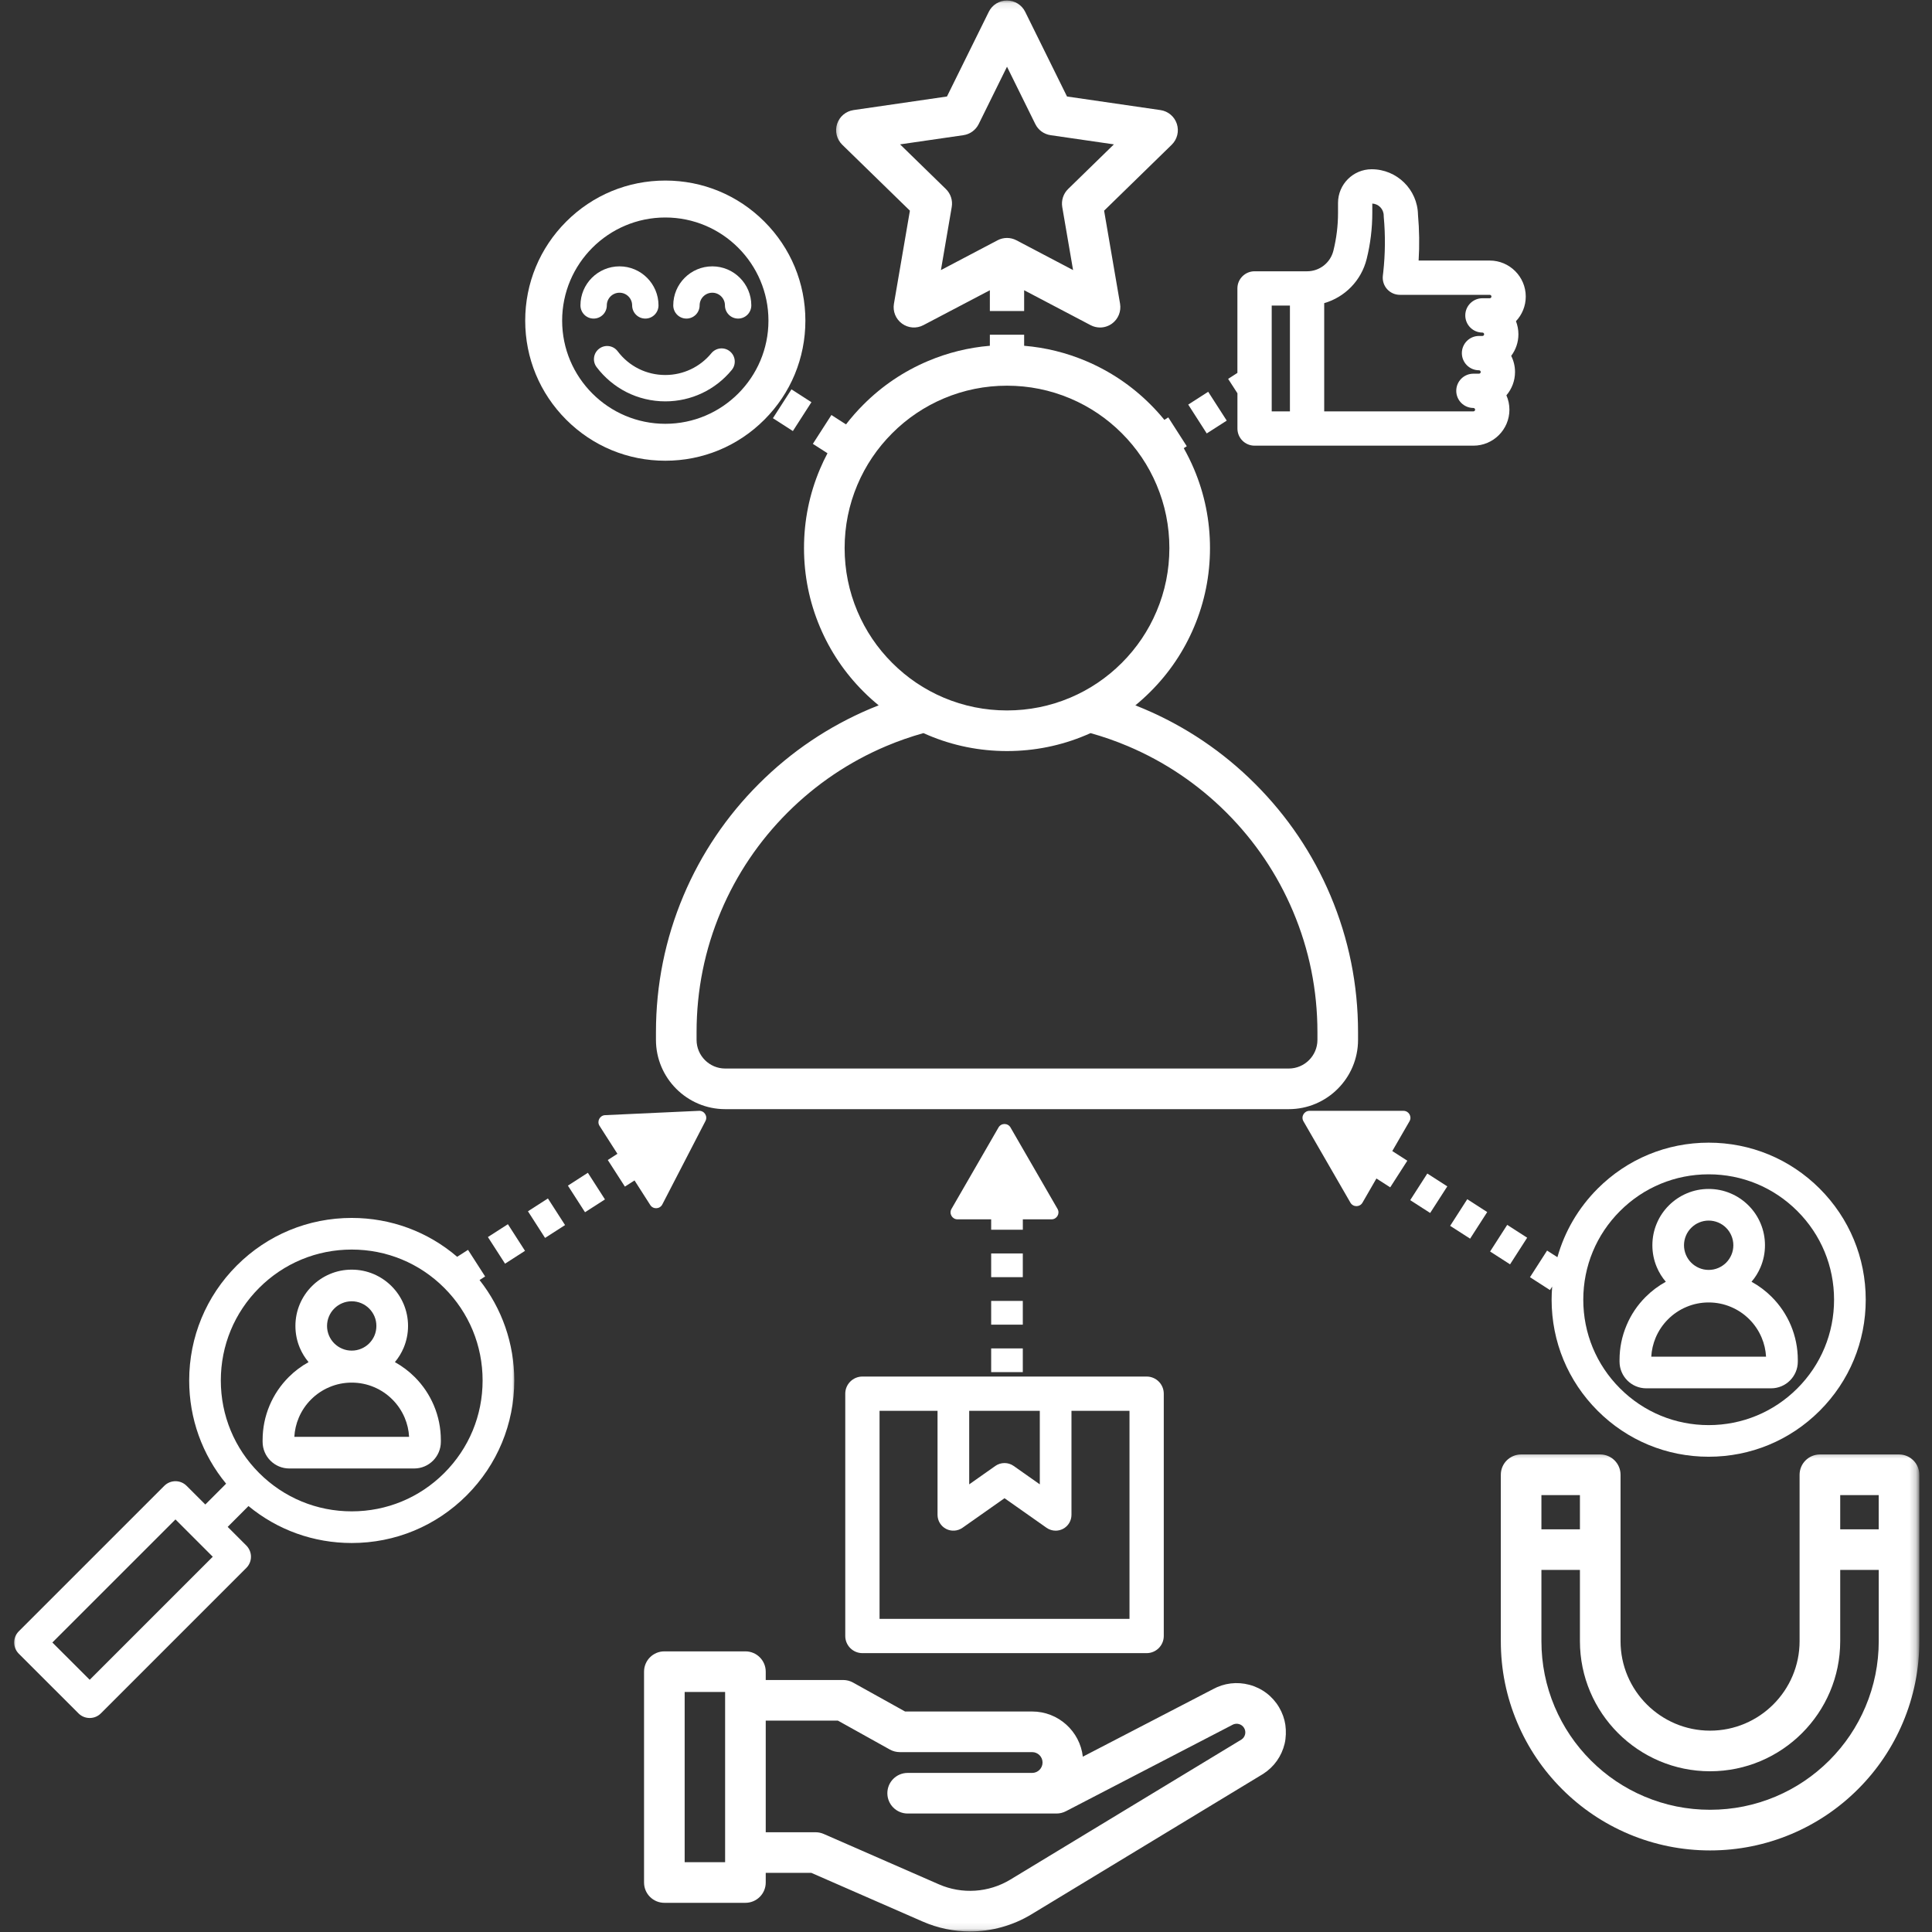 <svg width="300" height="300" viewBox="0 0 300 300" fill="none" xmlns="http://www.w3.org/2000/svg">
<rect x="0" y="0" width="300" height="300" fill="#333333" stroke="none"/>
<path d="M210.877 161.473V160.275C210.877 152.916 209.434 145.781 206.59 139.051C203.846 132.562 199.913 126.734 194.908 121.729C189.908 116.723 184.075 112.796 177.585 110.051C177.158 109.869 176.726 109.697 176.299 109.525C177.111 108.859 177.898 108.145 178.653 107.39C181.549 104.499 183.82 101.13 185.408 97.374C187.054 93.484 187.887 89.359 187.887 85.103C187.887 80.848 187.054 76.723 185.408 72.833C184.934 71.718 184.403 70.64 183.814 69.593L184.283 69.291L181.408 64.812L180.804 65.197C180.132 64.369 179.413 63.578 178.653 62.817C175.762 59.921 172.392 57.65 168.637 56.062C165.564 54.76 162.34 53.968 159.028 53.692V51.978H153.705V53.692C150.387 53.968 147.168 54.765 144.096 56.062C140.34 57.65 136.971 59.921 134.08 62.817C133.101 63.791 132.2 64.822 131.366 65.9L129.101 64.442L126.221 68.921L128.491 70.38C128.069 71.176 127.679 71.994 127.325 72.833C125.679 76.723 124.846 80.848 124.846 85.103C124.846 89.353 125.679 93.484 127.325 97.374C128.913 101.13 131.184 104.499 134.08 107.39C134.83 108.145 135.622 108.854 136.439 109.525C136.002 109.692 135.575 109.869 135.148 110.046C128.653 112.796 122.825 116.723 117.825 121.729C112.819 126.734 108.887 132.562 106.142 139.051C103.299 145.775 101.856 152.916 101.856 160.275V161.468C101.856 167.4 106.684 172.229 112.611 172.229H200.122C206.049 172.229 210.877 167.4 210.877 161.473ZM133.132 94.916C131.82 91.807 131.153 88.505 131.153 85.103C131.153 81.703 131.82 78.395 133.132 75.291C134.403 72.286 136.221 69.593 138.538 67.275C140.851 64.958 143.549 63.14 146.549 61.869C149.658 60.557 152.96 59.89 156.366 59.89C159.767 59.89 163.07 60.557 166.179 61.869C169.184 63.14 171.877 64.958 174.195 67.275C176.512 69.593 178.33 72.286 179.596 75.291C180.913 78.4 181.58 81.703 181.58 85.103C181.58 88.505 180.913 91.812 179.596 94.916C178.33 97.921 176.512 100.614 174.195 102.932C171.877 105.249 169.184 107.067 166.179 108.338C163.07 109.65 159.767 110.317 156.366 110.317C152.96 110.317 149.658 109.65 146.549 108.338C143.549 107.067 140.851 105.249 138.538 102.932C136.221 100.619 134.403 97.921 133.132 94.916ZM204.57 161.473C204.57 163.926 202.57 165.921 200.116 165.921H112.611C110.158 165.921 108.163 163.926 108.163 161.473V160.275C108.163 153.765 109.434 147.452 111.95 141.51C114.377 135.77 117.856 130.614 122.278 126.187C126.705 121.765 131.861 118.286 137.601 115.859C139.486 115.062 141.429 114.385 143.387 113.838C143.622 113.942 143.856 114.046 144.096 114.145C147.981 115.791 152.111 116.624 156.366 116.624C160.616 116.624 164.747 115.791 168.637 114.145C168.872 114.046 169.106 113.942 169.34 113.838C171.299 114.385 173.247 115.062 175.127 115.859C180.866 118.286 186.023 121.765 190.45 126.187C194.877 130.614 198.351 135.77 200.778 141.51C203.293 147.452 204.57 153.765 204.57 160.275V161.473Z" fill="white"/>
<mask id="mask0_71_327" style="mask-type:luminance" maskUnits="userSpaceOnUse" x="129" y="0" width="56" height="52">
<path d="M129.414 0.078H184.08V52H129.414V0.078Z" fill="white"/>
</mask>
<g mask="url(#mask0_71_327)">
<path d="M141.289 32.714L138.81 47.167C138.606 48.349 139.091 49.547 140.065 50.25C141.034 50.958 142.32 51.052 143.382 50.49L153.705 45.068V48.292H159.028V45.068L169.346 50.49C169.81 50.734 170.31 50.854 170.815 50.854C171.466 50.854 172.117 50.651 172.669 50.25C173.638 49.547 174.122 48.349 173.924 47.167L171.445 32.714L181.945 22.474C182.804 21.635 183.112 20.38 182.742 19.24C182.372 18.099 181.382 17.266 180.195 17.094L165.685 14.984L159.19 1.833C158.659 0.755 157.565 0.078 156.362 0.078C155.164 0.078 154.065 0.755 153.539 1.833L147.044 14.984L132.534 17.094C131.346 17.266 130.356 18.099 129.987 19.24C129.617 20.38 129.924 21.635 130.784 22.474L141.289 32.714ZM149.596 20.99C150.622 20.844 151.507 20.198 151.971 19.266L156.367 10.359L160.763 19.266C161.221 20.198 162.106 20.844 163.138 20.99L172.966 22.417L165.851 29.354C165.112 30.078 164.773 31.12 164.945 32.146L166.627 41.938L157.83 37.312C156.914 36.828 155.815 36.828 154.898 37.312L146.106 41.938L147.784 32.146C147.961 31.12 147.622 30.078 146.877 29.354L139.763 22.417L149.596 20.99Z" fill="white"/>
</g>
<path d="M118.69 65.172C122.799 61.063 125.059 55.6 125.059 49.787C125.059 43.98 122.799 38.516 118.69 34.407C114.58 30.297 109.117 28.037 103.309 28.037C97.497 28.037 92.033 30.297 87.924 34.407C83.815 38.516 81.554 43.98 81.554 49.787C81.554 55.6 83.815 61.063 87.924 65.172C92.033 69.282 97.497 71.542 103.309 71.542C109.117 71.542 114.58 69.282 118.69 65.172ZM87.289 49.787C87.289 40.954 94.476 33.772 103.309 33.772C112.143 33.772 119.325 40.954 119.325 49.787C119.325 58.62 112.143 65.808 103.309 65.808C94.476 65.808 87.289 58.62 87.289 49.787Z" fill="white"/>
<path d="M94.226 47.417C94.226 46.333 95.112 45.453 96.195 45.453C97.278 45.453 98.158 46.333 98.158 47.417C98.158 48.552 99.075 49.469 100.205 49.469C101.335 49.469 102.252 48.552 102.252 47.417C102.252 44.078 99.533 41.359 96.195 41.359C92.851 41.359 90.132 44.078 90.132 47.417C90.132 48.552 91.049 49.469 92.179 49.469C93.309 49.469 94.226 48.552 94.226 47.417Z" fill="white"/>
<path d="M106.59 49.469C107.721 49.469 108.637 48.552 108.637 47.417C108.637 46.333 109.523 45.453 110.606 45.453C111.684 45.453 112.569 46.333 112.569 47.417C112.569 48.552 113.486 49.469 114.616 49.469C115.747 49.469 116.663 48.552 116.663 47.417C116.663 44.078 113.944 41.359 110.606 41.359C107.262 41.359 104.543 44.078 104.543 47.417C104.543 48.552 105.46 49.469 106.59 49.469Z" fill="white"/>
<path d="M113.627 57.449C114.345 56.574 114.22 55.282 113.345 54.563C112.476 53.844 111.184 53.975 110.465 54.844C108.7 56.995 106.09 58.23 103.309 58.23C100.377 58.23 97.679 56.886 95.908 54.542C95.231 53.636 93.944 53.459 93.043 54.141C92.137 54.819 91.96 56.105 92.642 57.006C93.861 58.62 95.455 59.959 97.252 60.876C99.111 61.824 101.205 62.324 103.309 62.324C107.319 62.324 111.08 60.548 113.627 57.449Z" fill="white"/>
<path d="M120.018 64.938L122.898 60.459L125.997 62.454L123.117 66.933L120.018 64.938Z" fill="white"/>
<path d="M184.507 62.824L187.606 60.834L190.486 65.313L187.382 67.303L184.507 62.824Z" fill="white"/>
<path d="M192.148 61.068V66.542C192.148 68.016 193.335 69.203 194.809 69.203H228.788C231.872 69.203 234.382 66.698 234.382 63.615C234.382 62.823 234.215 62.068 233.913 61.385C234.747 60.406 235.252 59.141 235.252 57.76C235.252 56.859 235.038 56.01 234.658 55.26C235.361 54.323 235.778 53.161 235.778 51.906C235.778 51.188 235.643 50.505 235.398 49.875C236.34 48.875 236.919 47.526 236.919 46.047C236.919 42.969 234.408 40.458 231.325 40.458H220.283C220.429 38.089 220.393 35.703 220.184 33.344C220.117 29.438 216.913 26.281 212.992 26.281C210.111 26.281 207.768 28.625 207.768 31.51V33.047C207.768 35.026 207.528 37.005 207.049 38.927C206.58 40.812 204.903 42.125 202.96 42.125H194.809C193.335 42.125 192.143 43.318 192.143 44.786V57.906L190.705 58.833L192.148 61.068ZM212.215 40.214C212.799 37.87 213.09 35.458 213.09 33.047V31.609C214.08 31.662 214.861 32.479 214.861 33.474C214.861 33.557 214.867 33.635 214.872 33.714C215.132 36.568 215.101 39.453 214.788 42.297L214.726 42.828C214.643 43.578 214.882 44.333 215.387 44.896C215.898 45.464 216.617 45.781 217.372 45.781H231.325C231.471 45.781 231.59 45.901 231.59 46.047C231.59 46.193 231.471 46.312 231.325 46.312H230.189C228.721 46.312 227.528 47.505 227.528 48.974C227.528 50.448 228.721 51.641 230.189 51.641C230.335 51.641 230.455 51.755 230.455 51.901C230.455 52.052 230.335 52.167 230.189 52.167H229.658C228.189 52.167 226.997 53.359 226.997 54.833C226.997 56.302 228.189 57.495 229.658 57.495C229.804 57.495 229.924 57.609 229.924 57.76C229.924 57.906 229.804 58.026 229.658 58.026H228.788C227.32 58.026 226.127 59.214 226.127 60.688C226.127 62.156 227.32 63.349 228.788 63.349C228.934 63.349 229.054 63.469 229.054 63.615C229.054 63.76 228.934 63.88 228.788 63.88H205.622V47.073C208.825 46.146 211.382 43.578 212.215 40.214ZM197.471 47.448H200.299V63.88H197.471V47.448Z" fill="white"/>
<mask id="mask1_71_327" style="mask-type:luminance" maskUnits="userSpaceOnUse" x="98" y="256" width="103" height="44">
<path d="M98.747 256H200.08V299.917H98.747V256Z" fill="white"/>
</mask>
<g mask="url(#mask1_71_327)">
<path d="M194.007 261.615C192.085 261.099 190.069 261.344 188.325 262.307L168.142 272.776C167.694 268.833 164.335 265.76 160.272 265.76H140.538L132.46 261.266C131.991 261.005 131.465 260.87 130.929 260.87H118.903V259.578C118.903 257.833 117.491 256.422 115.746 256.422H103.163C101.418 256.422 100.007 257.833 100.007 259.578V292.318C100.007 294.057 101.418 295.469 103.163 295.469H115.746C117.491 295.469 118.903 294.057 118.903 292.318V290.818H125.986L143.267 298.375C145.616 299.406 148.127 299.917 150.627 299.917C153.944 299.917 157.252 299.021 160.163 297.255L196.095 275.479C196.121 275.464 196.147 275.448 196.168 275.432C197.84 274.359 199.012 272.698 199.476 270.766C199.934 268.828 199.627 266.823 198.616 265.109C197.59 263.375 195.955 262.135 194.007 261.615ZM112.595 289.161H106.314V262.729H112.595V289.161ZM192.783 270.109L156.892 291.859C153.538 293.896 149.387 294.172 145.793 292.599L127.908 284.776C127.507 284.604 127.08 284.51 126.642 284.51H118.903V267.177H130.111L138.184 271.672C138.653 271.932 139.184 272.068 139.72 272.068H160.272C161.163 272.068 161.887 272.792 161.887 273.682C161.887 274.573 161.163 275.297 160.272 275.297H140.944C139.2 275.297 137.788 276.708 137.788 278.448C137.788 280.193 139.2 281.604 140.944 281.604H164.054C164.559 281.604 165.059 281.479 165.507 281.25L191.272 267.885C191.304 267.87 191.335 267.854 191.366 267.833C192.002 267.479 192.814 267.693 193.184 268.318C193.549 268.932 193.371 269.714 192.783 270.109Z" fill="white"/>
</g>
<path d="M131.252 216.411V254.036C131.252 255.505 132.445 256.698 133.913 256.698H178.049C179.518 256.698 180.71 255.505 180.71 254.036V216.411C180.71 214.943 179.518 213.75 178.049 213.75H133.913C132.445 213.75 131.252 214.943 131.252 216.411ZM150.497 219.073H161.46V230.49L157.393 227.625C156.971 227.328 156.476 227.182 155.981 227.182C155.486 227.182 154.992 227.328 154.564 227.625L150.497 230.49V219.073ZM136.575 219.073H145.58V235.224C145.58 236.141 146.096 236.984 146.908 237.406C147.721 237.828 148.705 237.76 149.455 237.234L155.981 232.641L162.507 237.234C162.929 237.531 163.424 237.682 163.924 237.682C164.309 237.682 164.7 237.589 165.054 237.406C165.867 236.984 166.377 236.141 166.377 235.224V219.073H175.387V251.375H136.575V219.073Z" fill="white"/>
<mask id="mask2_71_327" style="mask-type:luminance" maskUnits="userSpaceOnUse" x="232" y="225" width="66" height="63">
<path d="M232.08 225.334H297.794V288.001H232.08V225.334Z" fill="white"/>
</mask>
<g mask="url(#mask2_71_327)">
<path d="M294.882 225.85H282.596C280.851 225.85 279.439 227.261 279.439 229.001V254.834C279.439 262.501 273.205 268.735 265.538 268.735C257.872 268.735 251.637 262.501 251.637 254.834V229.001C251.637 227.261 250.226 225.85 248.481 225.85H236.194C234.455 225.85 233.043 227.261 233.043 229.001V254.834C233.043 259.219 233.903 263.475 235.601 267.485C237.236 271.36 239.58 274.834 242.559 277.813C245.543 280.798 249.017 283.136 252.887 284.777C256.898 286.469 261.158 287.334 265.538 287.334C269.924 287.334 274.179 286.469 278.189 284.777C282.059 283.136 285.533 280.798 288.517 277.813C291.497 274.834 293.84 271.36 295.476 267.485C297.174 263.475 298.033 259.219 298.033 254.834V229.001C298.033 227.261 296.622 225.85 294.882 225.85ZM291.726 232.157V237.469H285.747V232.157H291.726ZM245.33 232.157V237.469H239.351V232.157H245.33ZM289.668 265.027C288.351 268.146 286.46 270.949 284.059 273.355C281.653 275.756 278.851 277.646 275.736 278.964C272.502 280.329 269.075 281.021 265.538 281.021C262.007 281.021 258.575 280.329 255.346 278.964C252.226 277.646 249.424 275.756 247.023 273.355C244.616 270.949 242.731 268.146 241.408 265.027C240.043 261.798 239.351 258.37 239.351 254.834V243.777H245.33V254.834C245.33 265.98 254.398 275.042 265.538 275.042C276.684 275.042 285.747 265.98 285.747 254.834V243.777H291.731V254.834C291.726 258.37 291.033 261.798 289.668 265.027Z" fill="white"/>
</g>
<path d="M255.627 215.577H275.017C277.304 215.577 279.163 213.718 279.163 211.437V211.171C279.163 209.301 278.793 207.489 278.075 205.781C277.377 204.135 276.377 202.65 275.111 201.385C274.174 200.447 273.122 199.661 271.976 199.031C272.559 198.354 273.028 197.593 273.377 196.765C273.835 195.687 274.064 194.541 274.064 193.364C274.064 192.182 273.835 191.036 273.377 189.958C272.939 188.916 272.309 187.984 271.507 187.182C270.705 186.38 269.767 185.749 268.726 185.307C267.648 184.848 266.502 184.619 265.319 184.619C264.142 184.619 262.997 184.848 261.918 185.307C260.877 185.749 259.939 186.38 259.137 187.182C258.335 187.984 257.705 188.916 257.267 189.958C256.809 191.036 256.58 192.182 256.58 193.364C256.58 194.541 256.809 195.687 257.267 196.765C257.616 197.593 258.085 198.354 258.668 199.031C257.523 199.661 256.471 200.447 255.538 201.38C254.267 202.65 253.267 204.13 252.575 205.781C251.851 207.489 251.481 209.301 251.481 211.166V211.432C251.481 213.718 253.34 215.577 255.627 215.577ZM261.793 191.874C261.986 191.416 262.262 191.005 262.616 190.656C262.965 190.301 263.377 190.025 263.835 189.833C264.304 189.635 264.804 189.531 265.325 189.531C265.84 189.531 266.34 189.635 266.814 189.833C267.267 190.025 267.679 190.301 268.033 190.656C268.382 191.005 268.658 191.416 268.851 191.874C269.049 192.343 269.153 192.843 269.153 193.364C269.153 193.88 269.054 194.38 268.851 194.854C268.658 195.307 268.382 195.718 268.033 196.072C267.679 196.421 267.267 196.697 266.814 196.89C266.34 197.093 265.84 197.192 265.325 197.192C264.804 197.192 264.304 197.093 263.835 196.89C263.377 196.697 262.965 196.421 262.616 196.072C262.262 195.718 261.986 195.307 261.793 194.854C261.596 194.38 261.491 193.88 261.491 193.364C261.491 192.843 261.596 192.343 261.793 191.874ZM257.096 207.697C257.549 206.635 258.189 205.682 259.012 204.859C259.83 204.041 260.788 203.395 261.851 202.947C262.95 202.479 264.116 202.244 265.319 202.244C266.528 202.244 267.695 202.479 268.793 202.947C269.856 203.395 270.814 204.041 271.632 204.859C272.45 205.676 273.096 206.635 273.543 207.697C273.945 208.64 274.174 209.635 274.231 210.661H256.408C256.465 209.635 256.7 208.64 257.096 207.697Z" fill="white"/>
<path d="M64.403 213.833C63.481 212.911 62.444 212.135 61.319 211.51C61.877 210.843 62.33 210.104 62.674 209.296C63.127 208.218 63.361 207.072 63.361 205.895C63.361 204.713 63.127 203.567 62.674 202.489C62.231 201.447 61.601 200.515 60.799 199.713C59.997 198.911 59.059 198.281 58.023 197.838C56.939 197.38 55.794 197.15 54.616 197.15C53.434 197.15 52.288 197.38 51.21 197.838C50.169 198.281 49.236 198.911 48.434 199.713C47.632 200.515 47.002 201.447 46.559 202.489C46.101 203.572 45.872 204.713 45.872 205.895C45.872 207.072 46.101 208.218 46.559 209.301C46.898 210.104 47.356 210.843 47.913 211.51C46.783 212.135 45.752 212.911 44.83 213.833C43.559 215.104 42.564 216.583 41.866 218.229C41.142 219.937 40.778 221.755 40.778 223.619V223.885C40.778 226.171 42.637 228.025 44.919 228.025H64.314C66.601 228.025 68.455 226.166 68.455 223.885V223.619C68.455 221.755 68.09 219.937 67.366 218.229C66.668 216.583 65.674 215.104 64.403 213.833ZM51.085 204.406C51.278 203.947 51.554 203.536 51.908 203.187C52.262 202.833 52.669 202.557 53.127 202.364C53.596 202.166 54.096 202.062 54.616 202.062C55.132 202.062 55.632 202.166 56.106 202.364C56.559 202.557 56.971 202.833 57.325 203.187C57.674 203.536 57.95 203.947 58.148 204.406C58.346 204.874 58.444 205.374 58.444 205.895C58.444 206.411 58.346 206.911 58.148 207.385C57.955 207.838 57.674 208.249 57.325 208.604C56.971 208.952 56.564 209.229 56.106 209.421C55.632 209.619 55.132 209.723 54.616 209.723C54.096 209.723 53.596 209.624 53.127 209.421C52.669 209.229 52.262 208.952 51.908 208.604C51.554 208.249 51.278 207.838 51.085 207.385C50.887 206.911 50.783 206.411 50.783 205.895C50.783 205.374 50.887 204.874 51.085 204.406ZM45.705 223.109C45.762 222.083 45.991 221.088 46.392 220.145C46.84 219.083 47.486 218.124 48.304 217.307C49.122 216.489 50.08 215.843 51.142 215.395C52.241 214.926 53.408 214.692 54.616 214.692C55.819 214.692 56.986 214.926 58.09 215.395C59.148 215.843 60.106 216.489 60.924 217.307C61.747 218.124 62.387 219.083 62.84 220.145C63.236 221.088 63.471 222.083 63.523 223.109H45.705Z" fill="white"/>
<path d="M88.184 184.104L91.283 182.109L93.939 186.245L90.84 188.234L88.184 184.104Z" fill="white"/>
<path d="M81.981 188.089L85.08 186.094L87.741 190.229L84.637 192.224L81.981 188.089Z" fill="white"/>
<path d="M75.762 192.089L78.866 190.094L81.523 194.229L78.424 196.224L75.762 192.089Z" fill="white"/>
<mask id="mask3_71_327" style="mask-type:luminance" maskUnits="userSpaceOnUse" x="1" y="188" width="80" height="80">
<path d="M1.955 188H80.08V268H1.955V188Z" fill="white"/>
</mask>
<g mask="url(#mask3_71_327)">
<path d="M75.33 198.208L72.674 194.077L70.991 195.156C66.429 191.249 60.684 189.119 54.616 189.119C47.872 189.119 41.533 191.744 36.767 196.51C32.002 201.281 29.377 207.619 29.377 214.359C29.377 220.275 31.398 225.88 35.111 230.385L31.882 233.619L28.981 230.723C28.023 229.76 26.471 229.76 25.507 230.723L2.918 253.307C1.96 254.27 1.96 255.822 2.918 256.786L12.189 266.051C12.648 266.515 13.273 266.77 13.929 266.77C14.58 266.77 15.205 266.515 15.663 266.051L38.252 243.463C38.71 243.005 38.971 242.38 38.971 241.729C38.971 241.077 38.71 240.452 38.252 239.989L35.356 237.093L38.585 233.859C43.096 237.577 48.7 239.598 54.616 239.598C61.356 239.598 67.695 236.973 72.46 232.208C77.226 227.442 79.856 221.104 79.856 214.359C79.856 208.635 77.955 203.197 74.465 198.765L75.33 198.208ZM13.929 260.838L8.132 255.046L27.247 235.937L33.038 241.729L13.929 260.838ZM68.986 228.729C65.148 232.567 60.044 234.682 54.616 234.682C49.184 234.682 44.08 232.567 40.241 228.729C36.403 224.89 34.288 219.786 34.288 214.359C34.288 208.926 36.403 203.822 40.241 199.984C44.08 196.145 49.184 194.031 54.616 194.031C60.044 194.031 65.148 196.145 68.986 199.984C72.825 203.822 74.939 208.926 74.939 214.359C74.939 219.786 72.825 224.89 68.986 228.729Z" fill="white"/>
</g>
<path d="M158.82 189.339H163.278C164.111 189.339 164.627 188.438 164.215 187.719L156.913 175.078C156.502 174.354 155.46 174.354 155.044 175.078L147.747 187.719C147.33 188.438 147.851 189.339 148.684 189.339H153.908V190.948H158.825V189.339H158.82Z" fill="white"/>
<path d="M153.908 194.635H158.82V198.317H153.908V194.635Z" fill="white"/>
<path d="M153.908 202.006H158.82V205.693H153.908V202.006Z" fill="white"/>
<path d="M153.908 209.381H158.82V213.063H153.908V209.381Z" fill="white"/>
<path d="M218.976 186.36L221.632 182.225L224.736 184.219L222.075 188.35L218.976 186.36Z" fill="white"/>
<path d="M225.179 190.348L227.835 186.213L230.934 188.208L228.278 192.338L225.179 190.348Z" fill="white"/>
<path d="M241.023 199.781C240.965 200.452 240.934 201.135 240.934 201.817C240.934 208.333 243.471 214.458 248.08 219.062C252.684 223.666 258.809 226.202 265.319 226.202C271.835 226.202 277.96 223.666 282.564 219.062C287.168 214.458 289.71 208.333 289.71 201.817C289.71 195.307 287.168 189.182 282.564 184.572C277.96 179.968 271.835 177.432 265.319 177.432C258.809 177.432 252.684 179.968 248.08 184.572C245.075 187.583 242.95 191.234 241.835 195.218L240.231 194.187L237.575 198.322L240.674 200.317L241.023 199.781ZM251.554 188.051C255.231 184.369 260.122 182.348 265.319 182.348C270.523 182.348 275.413 184.374 279.09 188.051C282.767 191.729 284.793 196.614 284.793 201.817C284.793 207.02 282.767 211.911 279.09 215.588C275.413 219.265 270.523 221.291 265.319 221.291C260.122 221.291 255.231 219.265 251.554 215.588C247.877 211.911 245.851 207.02 245.851 201.817C245.851 196.614 247.877 191.729 251.554 188.051Z" fill="white"/>
<path d="M231.382 194.333L234.039 190.197L237.138 192.192L234.481 196.327L231.382 194.333Z" fill="white"/>
<path d="M217.929 172.49H203.335C202.502 172.49 201.981 173.391 202.398 174.11L209.694 186.751C210.111 187.469 211.153 187.469 211.564 186.751L213.731 182.995L215.872 184.37L218.528 180.235L216.194 178.735L218.866 174.11C219.283 173.391 218.762 172.49 217.929 172.49Z" fill="white"/>
<path d="M100.971 187.114C101.419 187.818 102.455 187.765 102.841 187.031L109.544 174.068C109.929 173.328 109.367 172.453 108.539 172.489L93.955 173.161C93.127 173.203 92.648 174.125 93.096 174.823L95.872 179.161L94.377 180.125L97.033 184.255L98.528 183.297L100.971 187.114Z" fill="white"/>
</svg>
